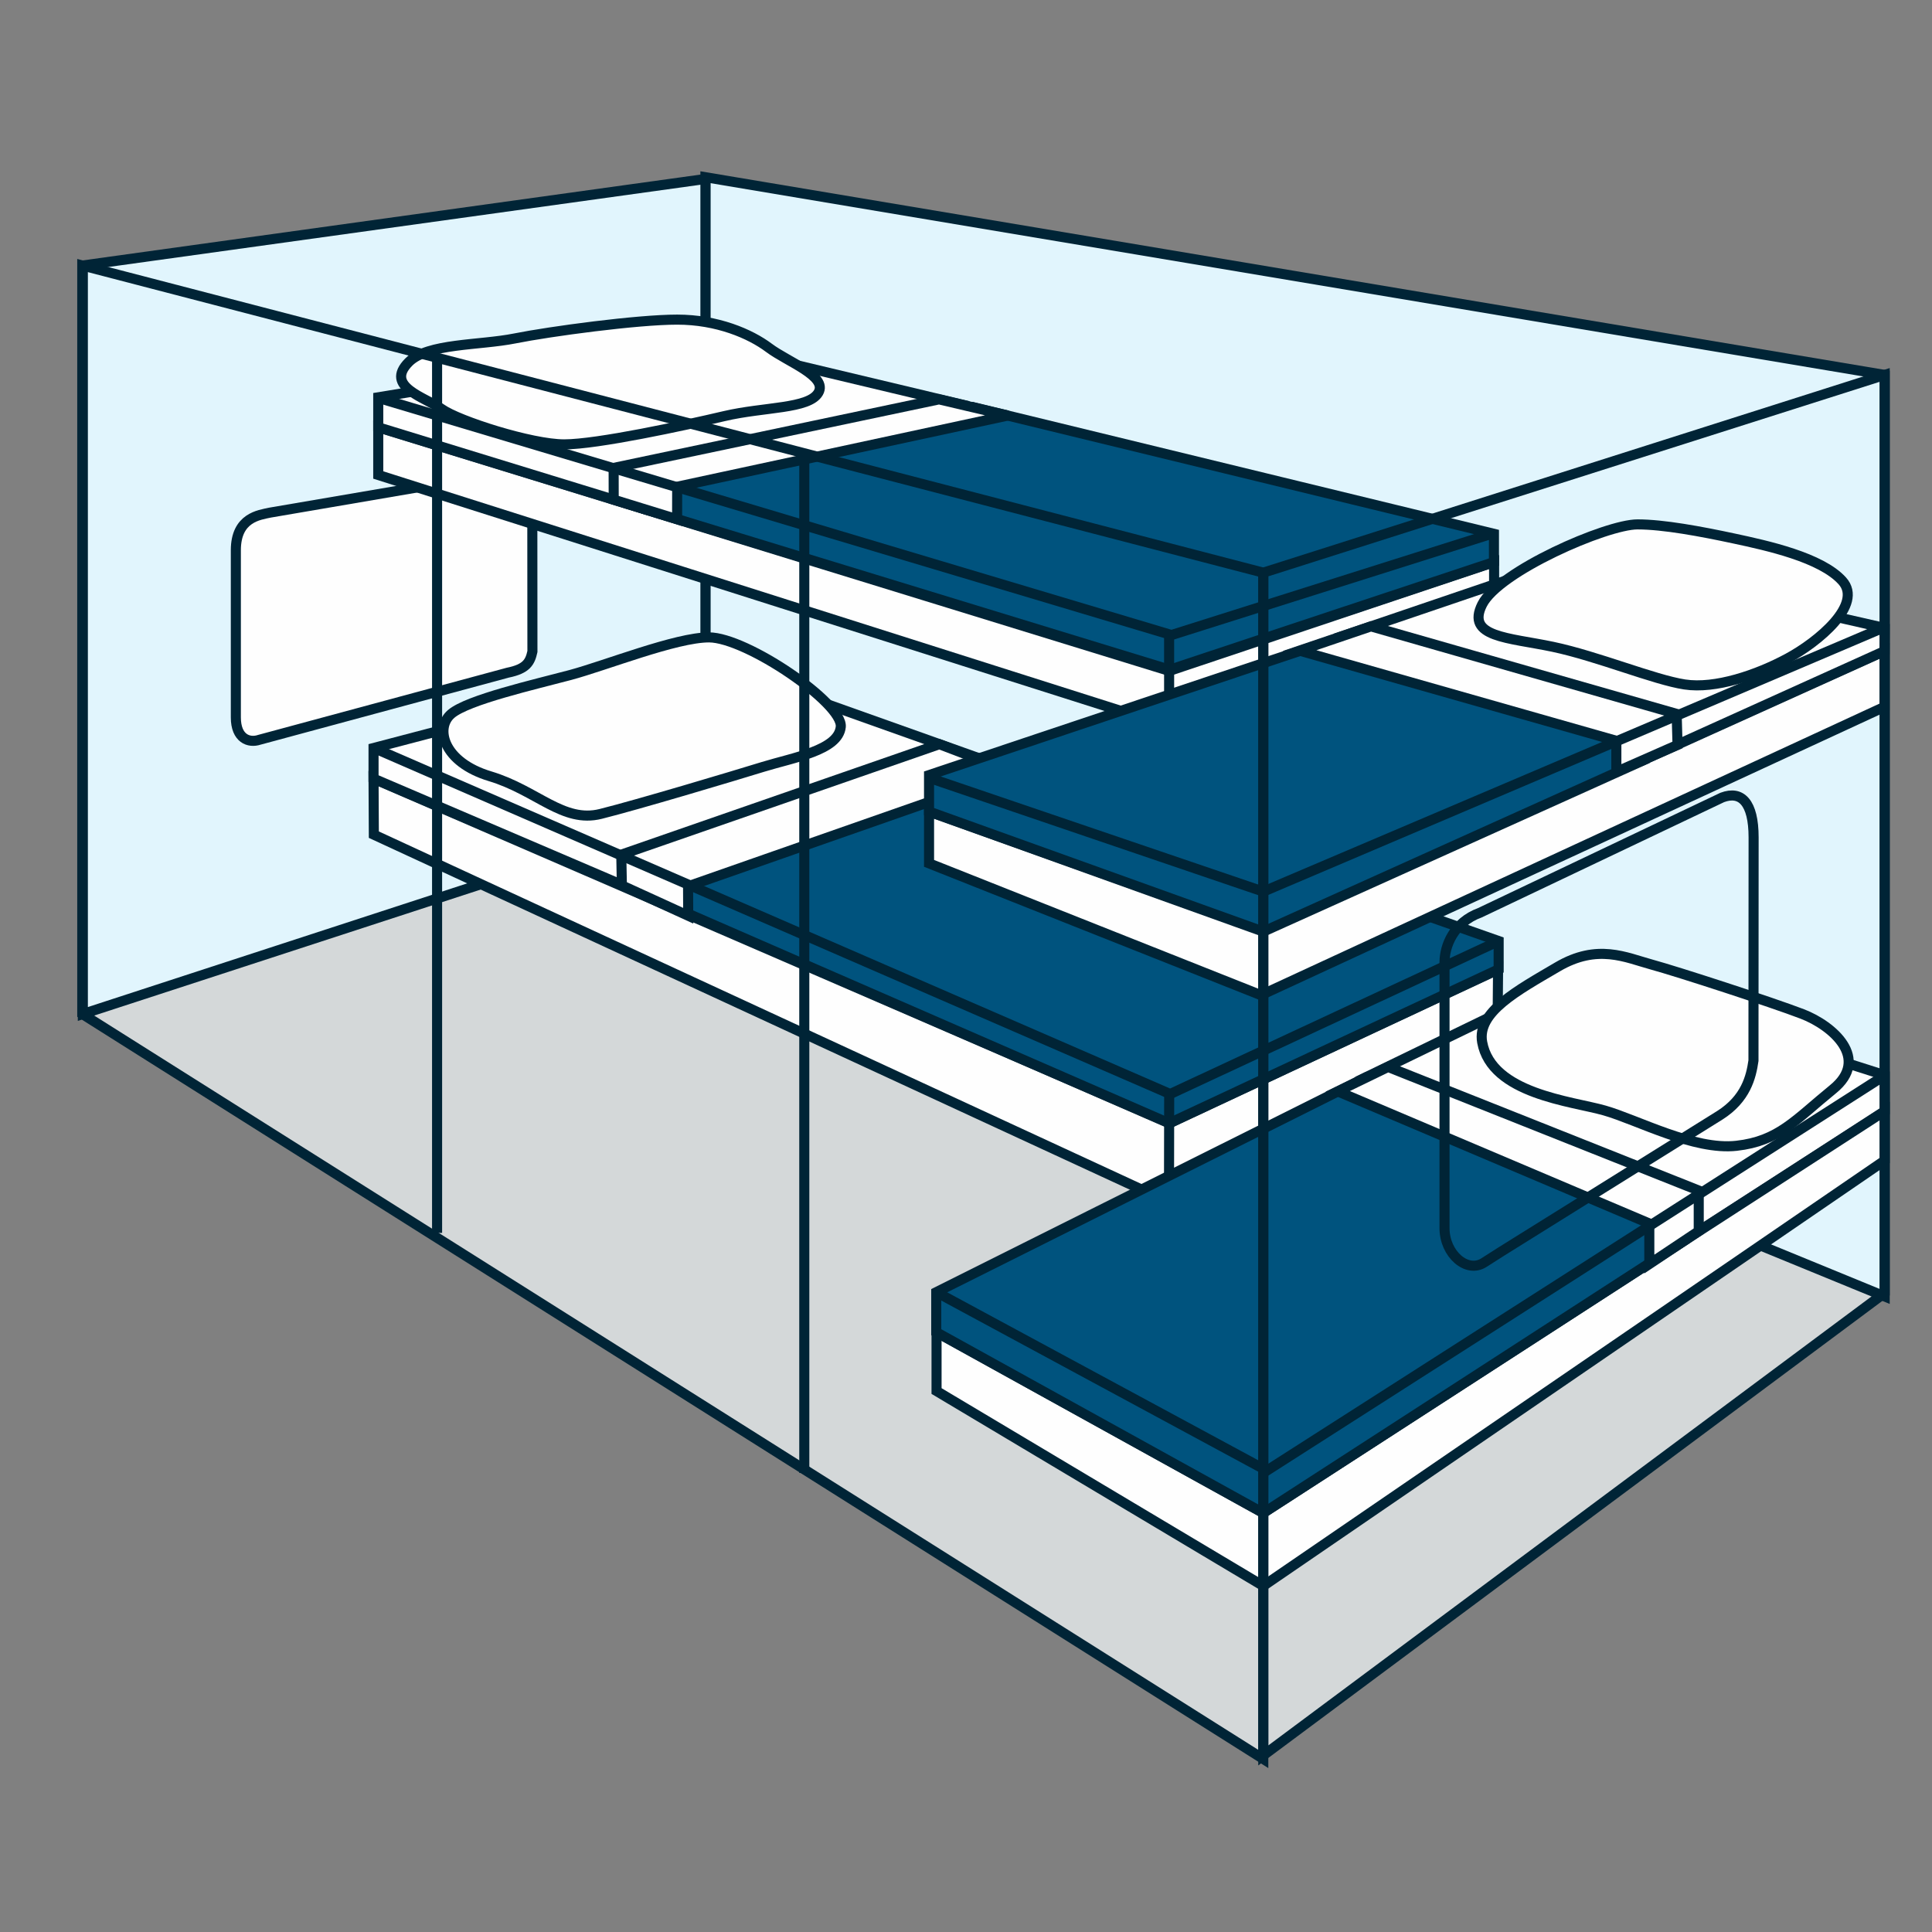 <?xml version="1.0" encoding="UTF-8"?>
<svg width="110px" height="110px" viewBox="0 0 110 110" version="1.1" xmlns="http://www.w3.org/2000/svg" xmlns:xlink="http://www.w3.org/1999/xlink">
    <rect x="0" y="0" width="110" height="110" fill="#808080" stroke="none"/>
    <!-- Generator: Sketch 61.2 (89653) - https://sketch.com -->
    <title>Superliner-Family-Bedroom</title>
    <desc>Created with Sketch.</desc>
    <g id="Superliner-Family-Bedroom" stroke="none" stroke-width="1" fill="none" fill-rule="evenodd">
        <g id="Amtrak/Icon/Tab-Icons/Accomodations/Family-Bedroom">
            <g id="Page-1" transform="translate(4.583, 9.167)">
                <polygon id="Fill-1" fill="#D4D8D9" points="0.101 48.565 67.242 90.78 102.421 64.58 35.615 36.973"></polygon>
                <polygon id="Fill-2" fill="#E1F5FD" points="35.581 37.107 102.722 64.646 102.722 12.179 35.581 0.923"></polygon>
                <polygon id="Stroke-3" stroke="#002436" stroke-width="0.573" points="35.581 0.923 35.581 37.107 102.723 64.647 102.723 12.18"></polygon>
                <polygon id="Fill-5" fill="#E1F5FD" points="0.134 5.948 0.134 48.565 35.582 37.006 35.582 1.024"></polygon>
                <g id="Group-114" transform="translate(0, 0.301)">
                    <polygon id="Stroke-6" stroke="#002436" stroke-width="0.573" points="0.134 5.647 0.134 48.264 35.581 36.706 35.581 0.722"></polygon>
                    <path d="M8.845,21.863 L8.845,31.378 C8.845,32.584 9.582,32.853 10.185,32.652 L24.324,28.832 C25.405,28.614 25.597,28.229 25.731,27.626 L25.723,17.164 L10.789,19.719 C10.185,19.853 8.845,19.987 8.845,21.863" id="Fill-8" fill="#FEFEFE"></path>
                    <path d="M8.845,21.863 L8.845,31.378 C8.845,32.584 9.582,32.853 10.185,32.652 L24.324,28.832 C25.405,28.614 25.597,28.229 25.731,27.626 L25.723,17.164 L10.789,19.719 C10.185,19.853 8.845,19.987 8.845,21.863 Z" id="Stroke-10" stroke="#002436" stroke-width="0.573"></path>
                    <polygon id="Fill-12" fill="#FEFEFE" points="16.953 14.857 16.953 17.575 61.982 31.881 80.485 24.946 80.485 22.534 61.99 28.731"></polygon>
                    <polygon id="Stroke-14" stroke="#002436" stroke-width="0.573" points="16.953 14.857 16.953 17.575 61.982 31.881 80.485 24.946 80.485 22.534 61.99 28.731"></polygon>
                    <polygon id="Fill-16" fill="#FEFEFE" points="16.953 13.152 16.953 14.861 32.072 19.506 32.231 17.843 50.558 13.655 35.582 10.086"></polygon>
                    <polygon id="Stroke-18" stroke="#002436" stroke-width="0.573" points="16.953 13.152 16.953 14.861 32.072 19.506 32.231 17.843 50.558 13.655 35.582 10.086"></polygon>
                    <polygon id="Fill-20" fill="#00537E" points="80.476 20.925 80.476 22.533 62.016 28.665 32.076 19.505 32.097 17.709 50.792 13.705"></polygon>
                    <polygon id="Stroke-22" stroke="#002436" stroke-width="0.573" points="80.476 20.925 80.476 22.533 62.016 28.665 32.076 19.505 32.097 17.709 50.792 13.705"></polygon>
                    <polygon id="Fill-24" fill="#FEFEFE" points="33.973 18.245 33.969 20.096 30.359 18.982 30.355 17.173 48.882 13.27 52.802 14.191"></polygon>
                    <polygon id="Stroke-26" stroke="#002436" stroke-width="0.573" points="33.973 18.245 33.969 20.096 30.359 18.982 30.355 17.173 48.882 13.27 52.802 14.191"></polygon>
                    <polygon id="Fill-28" fill="#FEFEFE" points="16.685 34.863 62.016 54.48 80.711 45.718 80.677 49.555 61.982 58.986 16.702 38.054"></polygon>
                    <polygon id="Stroke-30" stroke="#002436" stroke-width="0.573" points="16.685 34.863 62.016 54.48 80.711 45.718 80.677 49.555 61.982 58.986 16.702 38.054"></polygon>
                    <polygon id="Fill-32" fill="#FEFEFE" points="16.685 33.121 16.685 34.863 32.071 41.446 33.035 40.09 51.026 33.657 35.581 28.162"></polygon>
                    <polygon id="Stroke-34" stroke="#002436" stroke-width="0.573" points="16.685 33.121 16.685 34.863 32.071 41.446 33.035 40.09 51.026 33.657 35.581 28.162"></polygon>
                    <polygon id="Fill-36" fill="#00537E" points="32.072 41.455 61.982 54.487 80.744 45.718 80.744 44.11 51.11 33.69"></polygon>
                    <polygon id="Stroke-38" stroke="#002436" stroke-width="0.573" points="32.072 41.455 61.982 54.487 80.744 45.718 80.744 44.11 51.11 33.69"></polygon>
                    <polygon id="Fill-40" fill="#FEFEFE" points="48.899 32.903 30.79 39.193 30.824 40.944 34.601 42.67 34.593 40.995 53.12 34.511"></polygon>
                    <polygon id="Stroke-42" stroke="#002436" stroke-width="0.573" points="48.899 32.903 30.79 39.193 30.824 40.944 34.601 42.67 34.593 40.995 53.12 34.511"></polygon>
                    <polyline id="Stroke-44" stroke="#002436" stroke-width="0.573" points="16.953 13.186 62.117 26.688 80.342 20.925"></polyline>
                    <line x1="61.982" y1="26.688" x2="61.982" y2="31.814" id="Stroke-46" stroke="#002436" stroke-width="0.573"></line>
                    <polyline id="Stroke-48" stroke="#002436" stroke-width="0.573" points="16.685 33.112 62.041 52.821 80.711 44.127"></polyline>
                    <line x1="61.986" y1="52.72" x2="61.974" y2="58.986" id="Stroke-50" stroke="#002436" stroke-width="0.573"></line>
                    <path d="M18.695,11.142 C17.286,12.551 19.634,13.152 20.571,13.822 C21.51,14.493 25.664,15.833 27.54,15.833 C29.416,15.833 34.375,14.761 36.653,14.224 C38.932,13.689 41.478,13.822 42.014,12.885 C42.55,11.946 40.271,11.142 39.2,10.338 C38.128,9.534 36.251,8.73 33.973,8.73 C31.695,8.73 26.736,9.4 24.726,9.802 C22.716,10.204 19.767,10.07 18.695,11.142" id="Fill-52" fill="#FEFEFE"></path>
                    <path d="M18.695,11.142 C17.286,12.551 19.634,13.152 20.571,13.822 C21.51,14.493 25.664,15.833 27.54,15.833 C29.416,15.833 34.375,14.761 36.653,14.224 C38.932,13.689 41.478,13.822 42.014,12.885 C42.55,11.946 40.271,11.142 39.2,10.338 C38.128,9.534 36.251,8.73 33.973,8.73 C31.695,8.73 26.736,9.4 24.726,9.802 C22.716,10.204 19.767,10.07 18.695,11.142 Z" id="Stroke-54" stroke="#002436" stroke-width="0.573"></path>
                    <path d="M35.782,26.822 C33.901,26.822 29.886,28.43 27.876,28.967 C25.865,29.502 22.046,30.374 21.107,31.178 C20.169,31.982 20.639,33.925 23.319,34.729 C25.999,35.533 27.473,37.41 29.617,36.873 C31.762,36.337 37.123,34.729 38.864,34.193 C40.607,33.657 43.153,33.255 43.287,31.914 C43.421,30.575 37.927,26.822 35.782,26.822" id="Fill-56" fill="#FEFEFE"></path>
                    <path d="M35.782,26.822 C33.901,26.822 29.886,28.43 27.876,28.967 C25.865,29.502 22.046,30.374 21.107,31.178 C20.169,31.982 20.639,33.925 23.319,34.729 C25.999,35.533 27.473,37.41 29.617,36.873 C31.762,36.337 37.123,34.729 38.864,34.193 C40.607,33.657 43.153,33.255 43.287,31.914 C43.421,30.575 37.927,26.822 35.782,26.822 Z" id="Stroke-58" stroke="#002436" stroke-width="0.573"></path>
                    <line x1="20.303" y1="10.874" x2="20.303" y2="60.728" id="Stroke-60" stroke="#002436" stroke-width="0.573"></line>
                    <line x1="41.21" y1="16.302" x2="41.21" y2="74.397" id="Stroke-62" stroke="#002436" stroke-width="0.573"></line>
                    <polygon id="Fill-64" fill="#FEFEFE" points="48.313 36.739 48.313 39.688 67.209 47.192 102.715 30.775 102.715 27.584 67.351 43.532"></polygon>
                    <polygon id="Stroke-66" stroke="#002436" stroke-width="0.573" points="48.313 36.739 48.313 39.688 67.209 47.192 102.715 30.775 102.715 27.584 67.351 43.532"></polygon>
                    <polygon id="Fill-68" fill="#00537E" points="48.313 34.662 48.313 36.739 67.343 43.574 89.054 33.791 88.919 32.316 71.975 26.738"></polygon>
                    <polygon id="Stroke-70" stroke="#002436" stroke-width="0.573" points="48.313 34.662 48.313 36.739 67.343 43.574 89.054 33.791 88.919 32.316 71.975 26.738"></polygon>
                    <polygon id="Fill-72" fill="#FEFEFE" points="102.723 26.286 102.715 27.601 89.053 33.774 88.517 32.316 72.251 26.612 85.033 22.265"></polygon>
                    <polygon id="Stroke-74" stroke="#002436" stroke-width="0.573" points="102.723 26.286 102.715 27.601 89.053 33.774 88.517 32.316 72.251 26.612 85.033 22.265"></polygon>
                    <polygon id="Fill-76" fill="#FEFEFE" points="73.474 26.194 90.879 31.178 90.929 32.945 87.445 34.478 87.445 32.71 69.404 27.576"></polygon>
                    <polygon id="Stroke-78" stroke="#002436" stroke-width="0.573" points="73.474 26.194 90.879 31.178 90.929 32.945 87.445 34.478 87.445 32.71 69.404 27.576"></polygon>
                    <polygon id="Fill-80" fill="#FEFEFE" points="102.723 51.749 102.723 53.81 91.198 61.231 90.394 58.986 73.256 51.833 85.033 46.12"></polygon>
                    <polygon id="Stroke-82" stroke="#002436" stroke-width="0.573" points="102.723 51.749 102.723 53.81 91.198 61.231 90.394 58.986 73.256 51.833 85.033 46.12"></polygon>
                    <polyline id="Stroke-84" stroke="#002436" stroke-width="0.573" points="48.447 34.863 67.343 41.296 102.689 26.253"></polyline>
                    <path d="M88.651,20.389 C86.863,20.389 80.745,23.069 79.806,24.946 C78.868,26.822 81.28,26.822 83.827,27.358 C86.373,27.894 89.59,29.234 91.331,29.502 C93.074,29.771 95.452,28.958 97.195,28.019 C98.937,27.082 101.517,24.946 100.311,23.606 C99.105,22.265 96.022,21.595 94.146,21.193 C92.27,20.791 90.125,20.389 88.651,20.389" id="Fill-86" fill="#FEFEFE"></path>
                    <path d="M88.651,20.389 C86.863,20.389 80.745,23.069 79.806,24.946 C78.868,26.822 81.28,26.822 83.827,27.358 C86.373,27.894 89.59,29.234 91.331,29.502 C93.074,29.771 95.452,28.958 97.195,28.019 C98.937,27.082 101.517,24.946 100.311,23.606 C99.105,22.265 96.022,21.595 94.146,21.193 C92.27,20.791 90.125,20.389 88.651,20.389 Z" id="Stroke-88" stroke="#002436" stroke-width="0.573"></path>
                    <path d="M79.806,49.873 C79.494,48.158 81.817,46.924 84.095,45.584 C86.373,44.244 87.982,45.048 89.455,45.45 C90.929,45.852 96.29,47.595 98.033,48.264 C99.774,48.934 101.919,50.811 99.774,52.553 C97.631,54.295 96.692,55.501 94.28,55.769 C91.868,56.038 88.651,54.295 86.775,53.759 C84.899,53.223 80.343,52.821 79.806,49.873" id="Fill-90" fill="#FEFEFE"></path>
                    <path d="M79.806,49.873 C79.494,48.158 81.817,46.924 84.095,45.584 C86.373,44.244 87.982,45.048 89.455,45.45 C90.929,45.852 96.29,47.595 98.033,48.264 C99.774,48.934 101.919,50.811 99.774,52.553 C97.631,54.295 96.692,55.501 94.28,55.769 C91.868,56.038 88.651,54.295 86.775,53.759 C84.899,53.223 80.343,52.821 79.806,49.873 Z" id="Stroke-92" stroke="#002436" stroke-width="0.573"></path>
                    <polygon id="Fill-94" fill="#FEFEFE" points="48.74 66.382 48.74 69.732 67.343 80.83 102.723 56.607 102.723 53.793 67.343 76.676"></polygon>
                    <polygon id="Stroke-96" stroke="#002436" stroke-width="0.573" points="48.74 66.382 48.74 69.732 67.343 80.83 102.723 56.607 102.723 53.793 67.343 76.676"></polygon>
                    <polygon id="Fill-98" fill="#00537E" points="48.723 64.103 48.723 66.381 67.343 76.676 91.298 61.18 90.528 59.254 73.139 51.899"></polygon>
                    <polygon id="Stroke-100" stroke="#002436" stroke-width="0.573" points="48.723 64.103 48.723 66.381 67.343 76.676 91.298 61.18 90.528 59.254 73.139 51.899"></polygon>
                    <polygon id="Fill-102" fill="#FEFEFE" points="74.446 51.28 92.136 58.316 92.136 60.627 89.322 62.503 89.322 60.192 71.581 52.67"></polygon>
                    <polygon id="Stroke-104" stroke="#002436" stroke-width="0.573" points="74.446 51.28 92.136 58.316 92.136 60.627 89.322 62.503 89.322 60.192 71.581 52.67"></polygon>
                    <path d="M77.662,45.316 L77.662,60.46 C77.662,61.934 78.937,63.043 79.907,62.42 C80.376,62.119 80.879,61.8 80.879,61.8 L93.342,54.027 C94.816,53.089 95.117,51.858 95.252,50.92 L95.26,38.214 C95.26,36.203 94.548,35.533 93.476,35.935 L79.672,42.502 C78.199,43.038 77.662,44.378 77.662,45.316 Z" id="Stroke-106" stroke="#002436" stroke-width="0.573"></path>
                    <polyline id="Stroke-108" stroke="#002436" stroke-width="0.573" points="48.807 64.145 67.544 74.263 102.723 51.765"></polyline>
                    <polygon id="Stroke-110" stroke="#002436" stroke-width="0.573" points="0.101 5.647 0.101 48.264 67.343 90.68 67.343 23.137"></polygon>
                    <polygon id="Stroke-112" stroke="#002436" stroke-width="0.573" points="67.343 23.137 67.343 90.479 102.723 64.145 102.723 11.879"></polygon>
                </g>
            </g>
        </g>
    </g>
</svg>